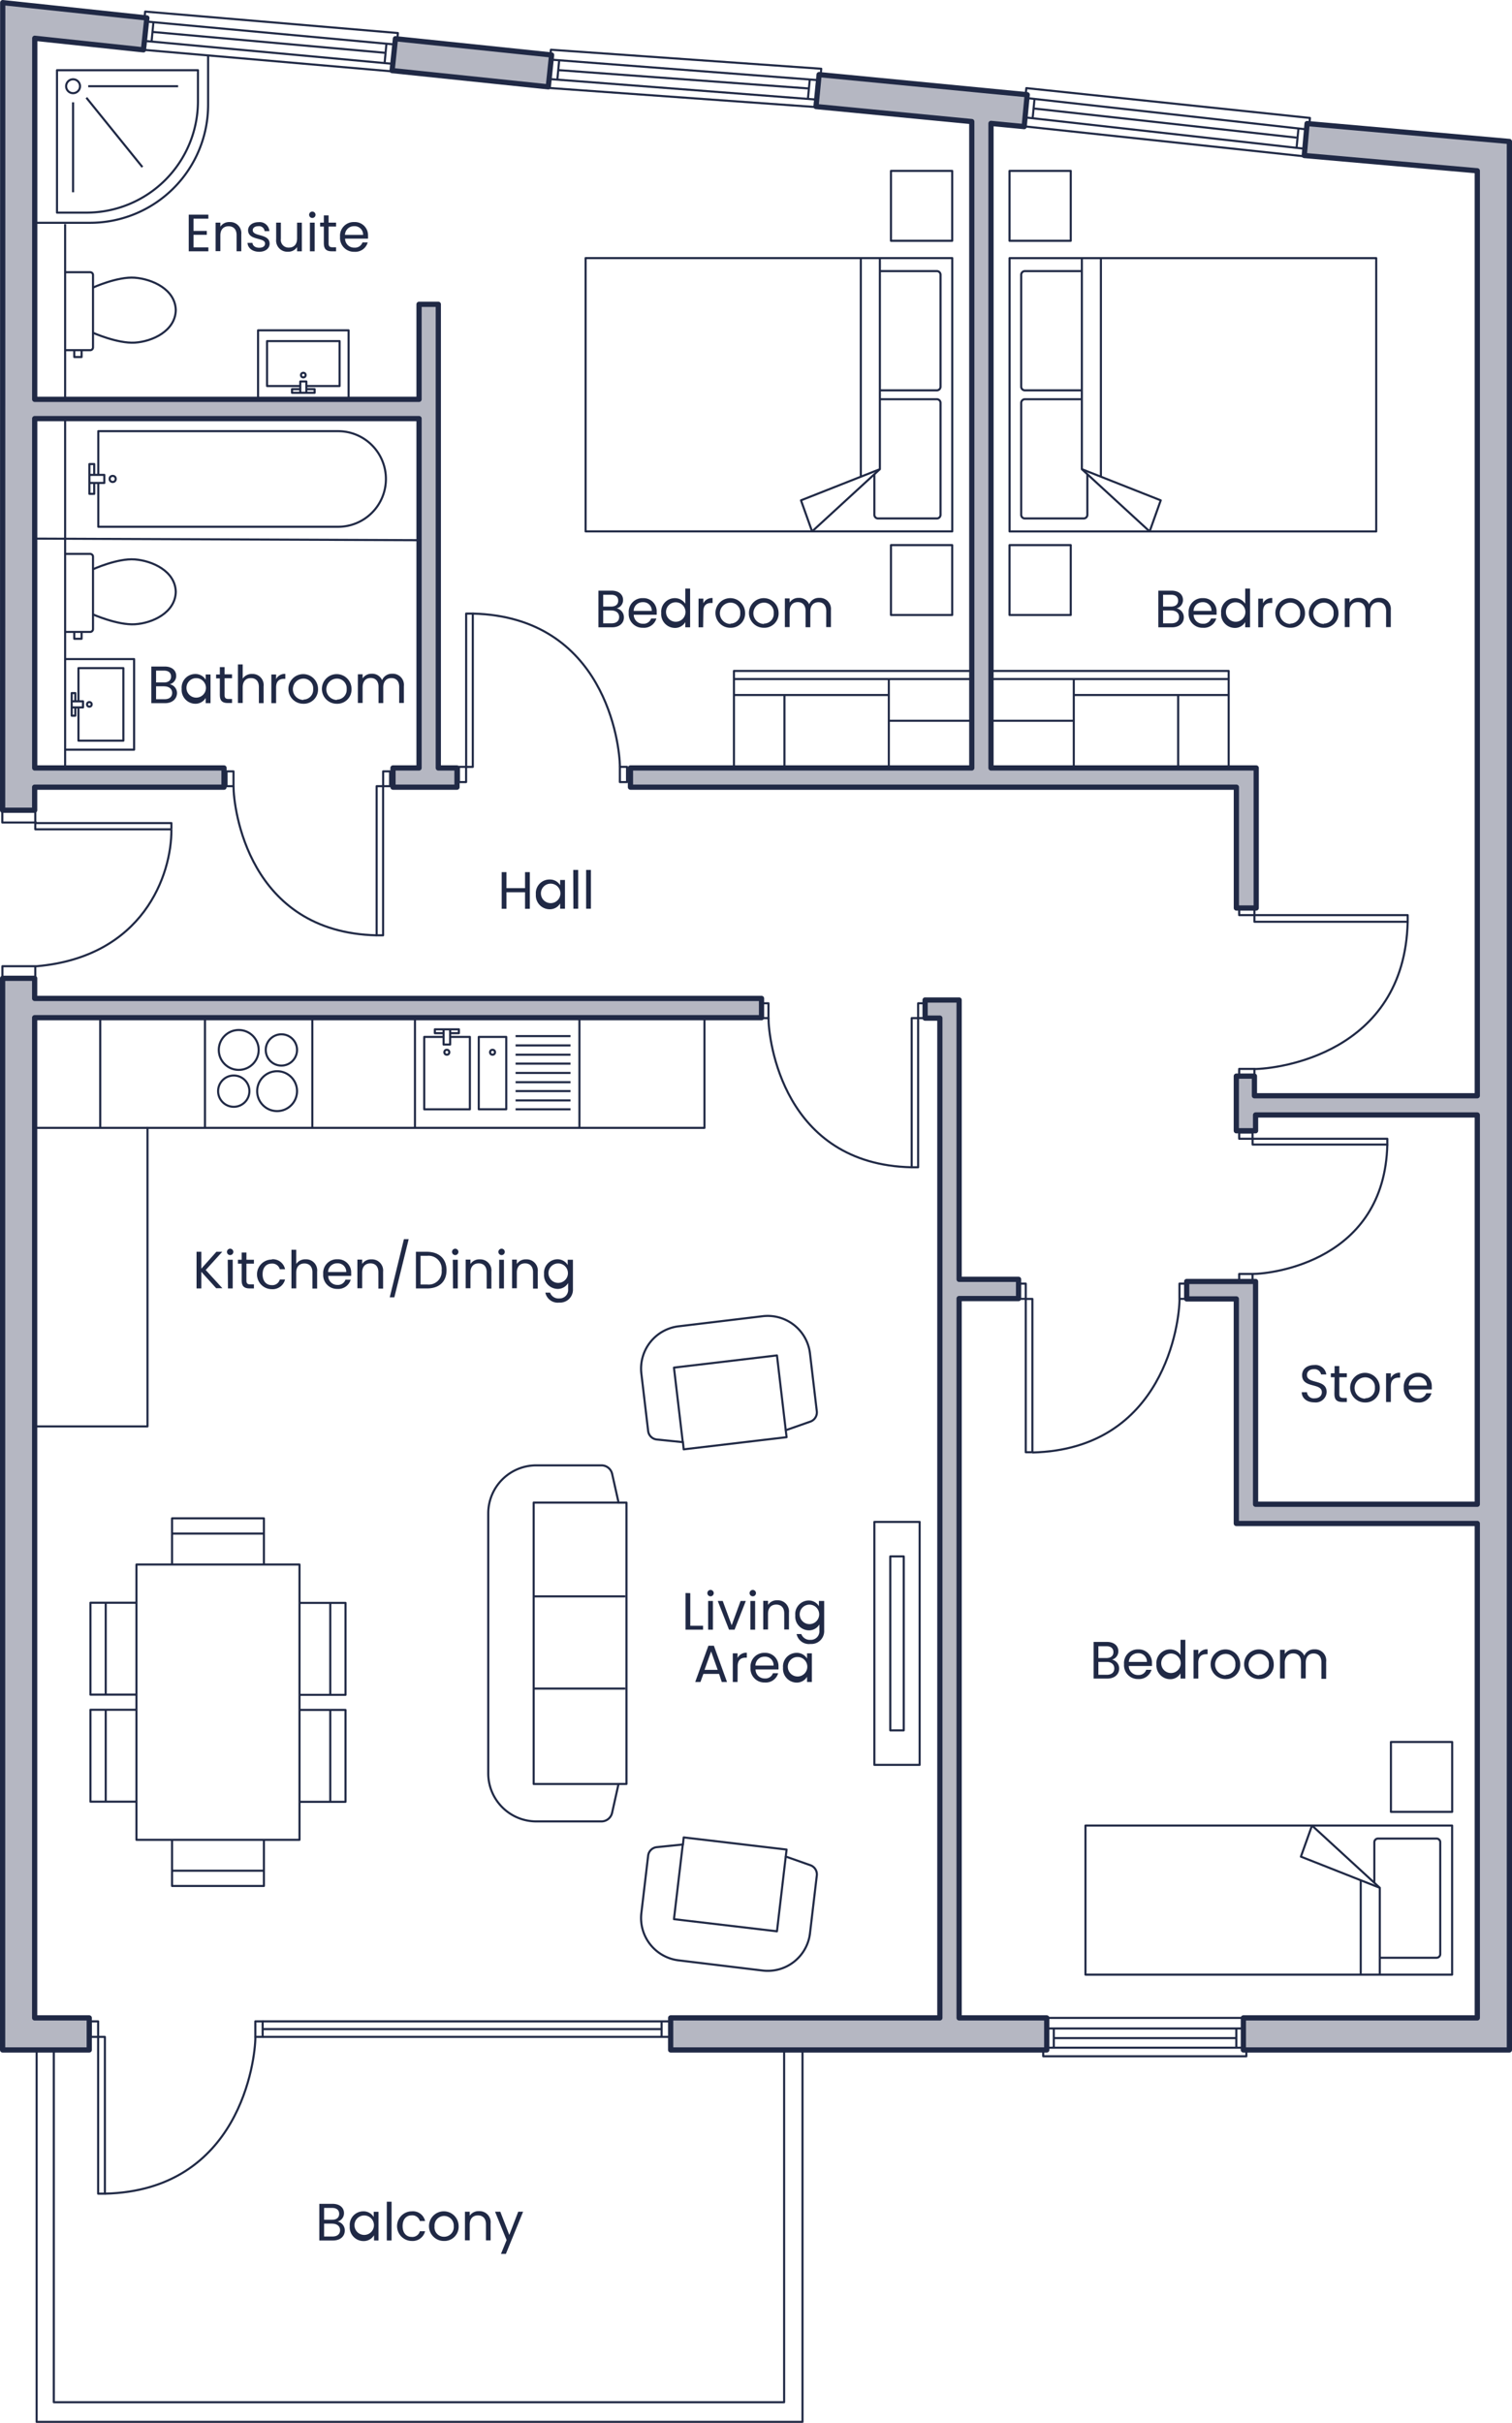 <?xml version="1.0" encoding="UTF-8"?> <svg xmlns="http://www.w3.org/2000/svg" viewBox="0 0 288.87 462.75"><defs><style>.cls-1{fill:none;stroke-width:0.4px;}.cls-1,.cls-2{stroke:#202945;stroke-linejoin:round;}.cls-2{fill:#b5b7c2;stroke-linecap:round;}.cls-3{fill:#202945;}</style></defs><g id="Lines"><line class="cls-1" x1="27.99" y1="4.12" x2="75.46" y2="8.5"></line><line class="cls-1" x1="27.63" y1="7.82" x2="75" y2="12.19"></line><line class="cls-1" x1="27.21" y1="9.5" x2="75" y2="13.64"></line><line class="cls-1" x1="6.63" y1="102.87" x2="80.06" y2="103.17"></line><rect class="cls-1" x="365.59" y="140.78" width="1.27" height="29.28" transform="translate(455.92 287.25) rotate(-180)"></rect><path class="cls-1" d="M366.86,140.78c25.27.61,28.11,25,28.11,29.29" transform="translate(-276.54 -23.59)"></path><rect class="cls-1" x="394.97" y="170.07" width="1.37" height="2.91" transform="translate(514.77 319.44) rotate(-180)"></rect><rect class="cls-1" x="364.23" y="170.07" width="1.37" height="2.91" transform="translate(453.28 319.44) rotate(-180)"></rect><rect class="cls-1" x="71.96" y="150.15" width="1.23" height="28.49"></rect><path class="cls-1" d="M348.5,202.23c-24.58-.58-27.35-24.33-27.35-28.49" transform="translate(-276.54 -23.59)"></path><rect class="cls-1" x="43.28" y="147.32" width="1.33" height="2.83"></rect><rect class="cls-1" x="73.2" y="147.32" width="1.33" height="2.83"></rect><rect class="cls-1" x="174.18" y="194.45" width="1.23" height="28.49"></rect><path class="cls-1" d="M450.72,246.53C426.14,246,423.36,222.2,423.36,218" transform="translate(-276.54 -23.59)"></path><rect class="cls-1" x="145.49" y="191.62" width="1.33" height="2.83"></rect><rect class="cls-1" x="175.41" y="191.62" width="1.33" height="2.83"></rect><rect class="cls-1" x="530.21" y="184.37" width="1.27" height="29.28" transform="translate(55.29 706.26) rotate(-90)"></rect><path class="cls-1" d="M545.48,199.64c-.6,25.27-25,28.12-29.28,28.12" transform="translate(-276.54 -23.59)"></path><rect class="cls-1" x="514.07" y="226.98" width="1.37" height="2.91" transform="translate(9.77 719.59) rotate(-90)"></rect><rect class="cls-1" x="514.07" y="196.24" width="1.37" height="2.91" transform="translate(40.51 688.85) rotate(-90)"></rect><rect class="cls-1" x="472.51" y="271.67" width="1.27" height="29.28" transform="translate(669.75 549.03) rotate(180)"></rect><path class="cls-1" d="M473.78,301c25.26-.6,28.11-25,28.11-29.28" transform="translate(-276.54 -23.59)"></path><rect class="cls-1" x="501.89" y="268.77" width="1.37" height="2.91" transform="translate(728.6 516.84) rotate(-180)"></rect><rect class="cls-1" x="471.14" y="268.77" width="1.37" height="2.91" transform="translate(667.11 516.84) rotate(-180)"></rect><rect class="cls-1" x="528.16" y="228.77" width="1.11" height="25.74" transform="translate(10.54 746.76) rotate(-90)"></rect><path class="cls-1" d="M541.59,242.19c-.53,22.21-22,24.71-25.74,24.71" transform="translate(-276.54 -23.59)"></path><rect class="cls-1" x="513.97" y="266.22" width="1.2" height="2.55" transform="translate(-29.47 758.48) rotate(-90)"></rect><rect class="cls-1" x="513.97" y="239.2" width="1.2" height="2.55" transform="translate(-2.45 731.46) rotate(-90)"></rect><polyline class="cls-1" points="7 391.52 7 462.55 153.32 462.55 153.32 391.52"></polyline><polyline class="cls-1" points="10.28 391.12 10.28 458.8 149.81 458.8 149.81 391.52"></polyline><rect class="cls-1" x="295.29" y="412.62" width="1.29" height="29.94" transform="translate(315.33 831.59) rotate(-180)"></rect><path class="cls-1" d="M296.58,442.56c25.83-.61,28.75-25.57,28.75-29.94" transform="translate(-276.54 -23.59)"></path><rect class="cls-1" x="325.33" y="409.65" width="1.4" height="2.97" transform="translate(375.51 798.68) rotate(-180)"></rect><rect class="cls-1" x="293.89" y="409.65" width="1.4" height="2.97" transform="translate(312.64 798.68) rotate(-180)"></rect><line class="cls-1" x1="50.18" y1="389.03" x2="128.13" y2="389.03"></line><line class="cls-1" x1="50.18" y1="386.06" x2="128.13" y2="386.06"></line><path class="cls-1" d="M407.16,300.4l19.66-2.32-.16-1.33,4.71-1.65a1.87,1.87,0,0,0,1.22-2l-1.3-11a8.13,8.13,0,0,0-9-7.13L406.2,276.9a8.14,8.14,0,0,0-7.13,9l1.3,11a1.85,1.85,0,0,0,1.65,1.62l5,.51Z" transform="translate(-276.54 -23.59)"></path><polyline class="cls-1" points="130.45 275.48 128.76 261.2 148.44 258.87 150.12 273.16"></polyline><path class="cls-1" d="M407.16,374.52l19.66,2.32-.16,1.33,4.71,1.66a1.86,1.86,0,0,1,1.22,2l-1.3,11a8.13,8.13,0,0,1-9,7.12L406.2,398a8.14,8.14,0,0,1-7.13-9l1.3-11a1.85,1.85,0,0,1,1.65-1.62l5-.51Z" transform="translate(-276.54 -23.59)"></path><polyline class="cls-1" points="130.45 352.25 128.76 366.54 148.44 368.86 150.12 354.58"></polyline><polyline class="cls-1" points="6.74 272.43 28.18 272.43 28.18 215.41 134.59 215.41 134.59 194.39"></polyline><circle class="cls-1" cx="53.76" cy="200.53" r="2.99"></circle><circle class="cls-1" cx="45.61" cy="200.53" r="3.81"></circle><circle class="cls-1" cx="44.66" cy="208.4" r="2.99"></circle><circle class="cls-1" cx="52.94" cy="208.4" r="3.81"></circle><line class="cls-1" x1="39.16" y1="215.41" x2="39.16" y2="194.22"></line><line class="cls-1" x1="59.67" y1="215.41" x2="59.67" y2="194.22"></line><line class="cls-1" x1="28.18" y1="215.41" x2="6.74" y2="215.41"></line><line class="cls-1" x1="19.15" y1="215.41" x2="19.15" y2="194.39"></line><line class="cls-1" x1="126.4" y1="386.06" x2="126.4" y2="389.03"></line><line class="cls-1" x1="50.18" y1="387.54" x2="126.4" y2="387.54"></line><rect class="cls-1" x="26.07" y="298.81" width="31.15" height="52.58"></rect><polyline class="cls-1" points="57.19 326.58 66.01 326.58 66.01 344.13 57.19 344.13"></polyline><line class="cls-1" x1="63.1" y1="344.13" x2="63.1" y2="326.58"></line><polyline class="cls-1" points="50.42 351.39 50.42 360.2 32.87 360.2 32.87 351.39"></polyline><line class="cls-1" x1="32.87" y1="357.29" x2="50.42" y2="357.29"></line><polyline class="cls-1" points="32.87 298.81 32.87 289.99 50.42 289.99 50.42 298.81"></polyline><line class="cls-1" x1="50.42" y1="292.9" x2="32.87" y2="292.9"></line><polyline class="cls-1" points="57.19 306.14 66.01 306.14 66.01 323.7 57.19 323.7"></polyline><line class="cls-1" x1="63.1" y1="323.66" x2="63.1" y2="306.11"></line><polyline class="cls-1" points="26.1 323.66 17.28 323.66 17.28 306.11 26.1 306.11"></polyline><line class="cls-1" x1="20.2" y1="306.11" x2="20.2" y2="323.66"></line><polyline class="cls-1" points="26.1 344.1 17.28 344.1 17.28 326.55 26.1 326.55"></polyline><line class="cls-1" x1="20.2" y1="326.58" x2="20.2" y2="344.13"></line><path class="cls-1" d="M396.23,364.31V310.58h-1.51l-1.23-5.49a2.09,2.09,0,0,0-2-1.63H379a9.18,9.18,0,0,0-9.18,9.18v49.64a9.18,9.18,0,0,0,9.18,9.18h12.48a2.09,2.09,0,0,0,2-1.63l1.23-5.52Z" transform="translate(-276.54 -23.59)"></path><polyline class="cls-1" points="118.18 340.73 101.96 340.73 101.96 286.98 118.18 286.98"></polyline><line class="cls-1" x1="101.96" y1="304.89" x2="119.46" y2="304.89"></line><line class="cls-1" x1="101.96" y1="322.5" x2="119.46" y2="322.5"></line><rect class="cls-1" x="167.05" y="290.67" width="8.65" height="46.4"></rect><rect class="cls-1" x="170.09" y="297.26" width="2.57" height="33.22"></rect><rect class="cls-1" x="504.71" y="351.47" width="28.48" height="70.05" transform="translate(-144.09 881.85) rotate(-90)"></rect><polyline class="cls-1" points="250.66 348.66 263.61 360.55 263.61 377.14"></polyline><line class="cls-1" x1="259.97" y1="377.14" x2="259.97" y2="359.11"></line><polyline class="cls-1" points="263.61 360.55 248.54 354.6 250.66 348.66"></polyline><path class="cls-1" d="M540.15,397.5H551a.7.7,0,0,0,.7-.7V375.44a.7.7,0,0,0-.7-.7H539.81a.7.7,0,0,0-.7.7v7.74" transform="translate(-276.54 -23.59)"></path><rect class="cls-1" x="541.45" y="357.12" width="13.35" height="11.7" transform="translate(-91.38 887.5) rotate(-90)"></rect><line class="cls-1" x1="200.16" y1="387.42" x2="237.28" y2="387.42"></line><line class="cls-1" x1="200.16" y1="391.09" x2="237.28" y2="391.09"></line><line class="cls-1" x1="199.93" y1="385.4" x2="237.51" y2="385.4"></line><polyline class="cls-1" points="199.31 391.52 199.31 392.73 238.12 392.73 238.12 391.52"></polyline><line class="cls-1" x1="201.33" y1="387.42" x2="201.33" y2="391.09"></line><line class="cls-1" x1="236.2" y1="387.42" x2="236.2" y2="391.09"></line><path class="cls-1" d="M477.87,412.85" transform="translate(-276.54 -23.59)"></path><line class="cls-1" x1="201.33" y1="389.26" x2="236.2" y2="389.26"></line><line class="cls-1" x1="110.7" y1="194.42" x2="110.7" y2="215.41"></line><line class="cls-1" x1="79.28" y1="194.42" x2="79.28" y2="215.41"></line><line class="cls-1" x1="98.5" y1="204.92" x2="109" y2="204.92"></line><line class="cls-1" x1="98.5" y1="203.14" x2="109" y2="203.14"></line><line class="cls-1" x1="98.5" y1="201.44" x2="109" y2="201.44"></line><line class="cls-1" x1="98.5" y1="199.67" x2="109" y2="199.67"></line><line class="cls-1" x1="98.5" y1="206.69" x2="109" y2="206.69"></line><line class="cls-1" x1="98.5" y1="208.39" x2="109" y2="208.39"></line><line class="cls-1" x1="98.5" y1="210.17" x2="109" y2="210.17"></line><line class="cls-1" x1="98.5" y1="211.87" x2="109" y2="211.87"></line><rect class="cls-1" x="91.47" y="198.04" width="5.25" height="13.82"></rect><polyline class="cls-1" points="86 198.04 89.77 198.04 89.77 211.87 81.05 211.87 81.05 198.04 84.75 198.04"></polyline><line class="cls-1" x1="98.5" y1="197.89" x2="109" y2="197.89"></line><circle class="cls-1" cx="85.37" cy="200.97" r="0.47"></circle><circle class="cls-1" cx="94.1" cy="200.97" r="0.47"></circle><polyline class="cls-1" points="84.75 197.33 83.08 197.33 83.08 196.59 87.67 196.59 87.67 197.33 86 197.33"></polyline><polyline class="cls-1" points="86 196.59 86 199.5 84.75 199.5 84.75 196.59"></polyline><line class="cls-1" x1="0.5" y1="154.75" x2="0.5" y2="152.77"></line><line class="cls-1" x1="3.41" y1="154.75" x2="3.41" y2="152.77"></line><polyline class="cls-1" points="6.74 157.2 32.75 157.2 32.75 158.39"></polyline><polyline class="cls-1" points="32.75 158.39 6.74 158.39 6.74 154.77"></polyline><line class="cls-1" x1="6.74" y1="186.85" x2="6.74" y2="184.53"></line><path class="cls-1" d="M309.29,182c.06,8.66-5.36,24.34-25.73,26.13H277v2.33" transform="translate(-276.54 -23.59)"></path><polyline class="cls-1" points="7.02 157.09 0.44 157.09 0.44 154.77"></polyline><rect class="cls-1" x="478.34" y="63.96" width="52.2" height="70.05" transform="translate(326.89 -429.04) rotate(90)"></rect><polyline class="cls-1" points="219.64 101.5 206.69 89.61 206.69 49.3"></polyline><line class="cls-1" x1="210.33" y1="49.3" x2="210.33" y2="91.05"></line><polyline class="cls-1" points="206.69 89.61 221.76 95.56 219.64 101.5"></polyline><path class="cls-1" d="M483.23,75.37H472.34a.71.71,0,0,0-.7.71V97.44a.7.7,0,0,0,.7.7h10.89" transform="translate(-276.54 -23.59)"></path><path class="cls-1" d="M483.23,99.84H472.34a.71.71,0,0,0-.7.7v21.37a.7.7,0,0,0,.7.7h11.24a.7.7,0,0,0,.7-.7v-7.74" transform="translate(-276.54 -23.59)"></path><rect class="cls-1" x="468.58" y="57.06" width="13.35" height="11.7" transform="translate(261.63 -435.94) rotate(90)"></rect><rect class="cls-1" x="468.58" y="128.53" width="13.35" height="11.7" transform="translate(333.1 -364.47) rotate(90)"></rect><rect class="cls-1" x="397.33" y="63.96" width="52.2" height="70.05" transform="translate(245.89 -348.04) rotate(90)"></rect><polyline class="cls-1" points="155.15 101.5 168.1 89.61 168.1 49.3"></polyline><line class="cls-1" x1="164.46" y1="49.3" x2="164.46" y2="91.05"></line><polyline class="cls-1" points="168.1 89.61 153.03 95.56 155.15 101.5"></polyline><path class="cls-1" d="M444.64,75.37h10.89a.7.7,0,0,1,.7.71V97.44a.7.7,0,0,1-.7.7H444.64" transform="translate(-276.54 -23.59)"></path><path class="cls-1" d="M444.64,99.84h10.89a.7.7,0,0,1,.7.7v21.37a.7.7,0,0,1-.7.7H444.3a.7.7,0,0,1-.71-.7v-7.74" transform="translate(-276.54 -23.59)"></path><rect class="cls-1" x="445.94" y="57.06" width="13.35" height="11.7" transform="translate(238.98 -413.3) rotate(90)"></rect><rect class="cls-1" x="445.94" y="128.53" width="13.35" height="11.7" transform="translate(310.45 -341.83) rotate(90)"></rect><polyline class="cls-1" points="187.11 128.14 140.22 128.14 140.22 146.47"></polyline><line class="cls-1" x1="149.87" y1="132.74" x2="149.87" y2="146.35"></line><line class="cls-1" x1="169.81" y1="132.74" x2="140.22" y2="132.74"></line><line class="cls-1" x1="169.81" y1="129.69" x2="169.81" y2="146.35"></line><line class="cls-1" x1="187.11" y1="137.66" x2="169.81" y2="137.66"></line><line class="cls-1" x1="187.11" y1="129.69" x2="140.22" y2="129.69"></line><polyline class="cls-1" points="187.85 128.14 234.74 128.14 234.74 146.47"></polyline><line class="cls-1" x1="225.09" y1="132.74" x2="225.09" y2="146.35"></line><line class="cls-1" x1="205.15" y1="132.74" x2="234.74" y2="132.74"></line><line class="cls-1" x1="205.15" y1="129.69" x2="205.15" y2="146.35"></line><line class="cls-1" x1="187.85" y1="137.66" x2="205.15" y2="137.66"></line><line class="cls-1" x1="187.85" y1="129.69" x2="234.74" y2="129.69"></line><line class="cls-1" x1="12.44" y1="79.92" x2="12.44" y2="146.67"></line><circle class="cls-1" cx="17.07" cy="134.53" r="0.44"></circle><polyline class="cls-1" points="12.44 125.88 25.62 125.88 25.62 143.18 12.44 143.18"></polyline><polyline class="cls-1" points="14.99 135.11 14.99 141.46 23.57 141.46 23.57 127.6 14.99 127.6 14.99 133.94"></polyline><polyline class="cls-1" points="14.39 135.11 14.39 136.69 13.7 136.69 13.7 132.37 14.39 132.37 14.39 133.94"></polyline><polyline class="cls-1" points="13.7 133.94 15.86 133.94 15.86 135.11 13.7 135.11"></polyline><circle class="cls-1" cx="57.95" cy="71.64" r="0.44"></circle><polyline class="cls-1" points="49.3 76.27 49.3 63.09 66.6 63.09 66.6 76.27"></polyline><polyline class="cls-1" points="58.53 73.73 64.88 73.73 64.88 65.15 51.02 65.15 51.02 73.73 57.37 73.73"></polyline><polyline class="cls-1" points="58.53 74.32 60.11 74.32 60.11 75.02 55.79 75.02 55.79 74.32 57.37 74.32"></polyline><polyline class="cls-1" points="57.37 75.02 57.37 72.86 58.53 72.86 58.53 75.02"></polyline><path class="cls-1" d="M289,144.28h4.77a.55.55,0,0,0,.54-.55v-13.8a.55.55,0,0,0-.54-.55H289" transform="translate(-276.54 -23.59)"></path><path class="cls-1" d="M294.29,132.32s4.69-2.14,8-1.89,7.74,2.21,7.83,6.2v0c-.09,4-4.52,6-7.83,6.19s-8-1.89-8-1.89" transform="translate(-276.54 -23.59)"></path><polyline class="cls-1" points="14.19 120.68 14.19 122 15.59 122 15.59 120.68"></polyline><line class="cls-1" x1="12.44" y1="42.81" x2="12.44" y2="76.27"></line><path class="cls-1" d="M289,90.47h4.77a.54.54,0,0,0,.54-.54V76.12a.54.54,0,0,0-.54-.54H289" transform="translate(-276.54 -23.59)"></path><path class="cls-1" d="M294.29,78.52s4.69-2.14,8-1.89,7.74,2.2,7.83,6.2v0c-.09,4-4.52,6-7.83,6.2s-8-1.89-8-1.89" transform="translate(-276.54 -23.59)"></path><polyline class="cls-1" points="14.19 66.88 14.19 68.19 15.59 68.19 15.59 66.88"></polyline><circle class="cls-1" cx="21.53" cy="91.47" r="0.58"></circle><path class="cls-1" d="M295.32,115.84v8.36h45.82a9.13,9.13,0,0,0,9.13-9.13h0a9.13,9.13,0,0,0-9.13-9.13H295.32v8.36" transform="translate(-276.54 -23.59)"></path><polyline class="cls-1" points="18 92.24 18 94.32 17.08 94.32 17.08 88.63 18 88.63 18 90.7"></polyline><polyline class="cls-1" points="17.08 90.7 19.93 90.7 19.93 92.24 17.08 92.24"></polyline><path class="cls-1" d="M287.43,37h26.93v5.9a21.3,21.3,0,0,1-21.3,21.3h-5.63Z" transform="translate(-276.54 -23.59)"></path><path class="cls-1" d="M283.18,66.14h10.59A22.54,22.54,0,0,0,316.3,43.6V34.18" transform="translate(-276.54 -23.59)"></path><circle class="cls-1" cx="13.96" cy="16.47" r="1.33"></circle><line class="cls-1" x1="13.96" y1="19.54" x2="13.96" y2="36.72"></line><line class="cls-1" x1="16.85" y1="16.47" x2="34.03" y2="16.47"></line><line class="cls-1" x1="16.5" y1="18.66" x2="27.21" y2="31.91"></line><polyline class="cls-1" points="27.63 3.3 27.73 2.21 76.02 6.31 75.92 7.4"></polyline><line class="cls-1" x1="29.31" y1="4.25" x2="28.96" y2="7.94"></line><line class="cls-1" x1="73.84" y1="8.23" x2="73.49" y2="11.93"></line><line class="cls-1" x1="29.13" y1="6.1" x2="73.49" y2="10.08"></line><line class="cls-1" x1="105.51" y1="11.41" x2="156.35" y2="15.31"></line><line class="cls-1" x1="105.15" y1="15.11" x2="155.88" y2="19.01"></line><line class="cls-1" x1="104.73" y1="16.79" x2="155.88" y2="20.45"></line><polyline class="cls-1" points="105.15 10.59 105.25 9.5 156.9 13.13 156.8 14.22"></polyline><line class="cls-1" x1="106.83" y1="11.54" x2="106.48" y2="15.24"></line><line class="cls-1" x1="154.72" y1="15.04" x2="154.37" y2="18.74"></line><line class="cls-1" x1="106.66" y1="13.39" x2="154.37" y2="16.89"></line><line class="cls-1" x1="196.33" y1="18.75" x2="249.7" y2="24.72"></line><line class="cls-1" x1="195.96" y1="22.44" x2="249.23" y2="28.41"></line><line class="cls-1" x1="195.54" y1="24.12" x2="249.22" y2="29.86"></line><polyline class="cls-1" points="195.97 17.92 196.08 16.83 250.27 22.53 250.16 23.63"></polyline><line class="cls-1" x1="197.65" y1="18.87" x2="197.29" y2="22.57"></line><line class="cls-1" x1="248.08" y1="24.44" x2="247.72" y2="28.14"></line><line class="cls-1" x1="197.47" y1="20.72" x2="247.72" y2="26.29"></line></g><g id="Blocks"><polygon class="cls-2" points="6.62 150.34 42.8 150.34 42.8 146.67 6.63 146.67 6.63 79.95 80.06 79.95 80.06 146.67 75.08 146.67 75.08 150.34 87.31 150.34 87.31 146.67 83.74 146.67 83.74 58.12 80.06 58.12 80.06 76.27 6.63 76.27 6.64 7.31 27.41 9.52 28.06 3.43 0.52 0.5 0.5 154.75 6.62 154.75 6.62 150.34"></polygon><rect class="cls-2" x="363.66" y="20.58" width="6.12" height="30" transform="translate(16.81 373.06) rotate(-84.06)"></rect><polygon class="cls-2" points="236.21 173.42 240 173.42 240 146.67 189.33 146.67 189.33 23.57 195.67 24.18 196.25 18.09 156.49 14.25 155.9 20.35 185.66 23.22 185.66 146.67 120.45 146.67 120.45 150.34 236.21 150.34 236.21 173.42"></polygon><polygon class="cls-2" points="199.98 385.4 199.98 391.52 128.13 391.52 128.13 385.4 179.56 385.4 179.56 194.45 176.74 194.45 176.74 190.99 183.24 190.99 183.24 244.34 194.6 244.34 194.6 248.01 183.24 248.01 183.24 385.4 199.98 385.4"></polygon><polygon class="cls-2" points="288.37 27.02 288.37 391.52 237.55 391.52 237.55 385.4 282.24 385.4 282.24 290.97 236.2 290.97 236.2 248.08 226.72 248.08 226.72 244.75 239.88 244.75 239.88 287.3 282.24 287.3 282.24 212.95 239.88 212.95 239.88 215.96 236.2 215.96 236.2 205.53 239.66 205.53 239.66 209.28 282.24 209.28 282.24 32.62 249.18 29.7 249.72 23.6 288.37 27.02"></polygon><polygon class="cls-2" points="6.62 194.37 6.62 385.4 17.05 385.4 17.05 391.52 0.5 391.52 0.5 186.85 6.62 186.85 6.62 190.69 145.49 190.69 145.49 194.37 6.62 194.37"></polygon></g><g id="Text"><path class="cls-3" d="M393.47,143.4h-2.6v-7h2.5c1.47,0,2.21.8,2.21,1.77a1.63,1.63,0,0,1-1.22,1.61,1.74,1.74,0,0,1,1.38,1.72C395.74,142.58,394.91,143.4,393.47,143.4Zm-.18-6.22h-1.51v2.26h1.53c.85,0,1.34-.42,1.34-1.13S394.18,137.18,393.29,137.18Zm.07,3h-1.58v2.46h1.61c.9,0,1.44-.45,1.44-1.21S394.25,140.19,393.36,140.19Z" transform="translate(-276.54 -23.59)"></path><path class="cls-3" d="M399.37,143.49a2.64,2.64,0,0,1-2.71-2.84,2.61,2.61,0,0,1,2.71-2.82,2.51,2.51,0,0,1,2.63,2.62,4.93,4.93,0,0,1,0,.55h-4.38a1.72,1.72,0,0,0,1.78,1.72,1.51,1.51,0,0,0,1.54-1h1A2.46,2.46,0,0,1,399.37,143.49Zm-1.77-3.23h3.46a1.61,1.61,0,0,0-1.73-1.66A1.7,1.7,0,0,0,397.6,140.26Z" transform="translate(-276.54 -23.59)"></path><path class="cls-3" d="M405.47,137.83a2.39,2.39,0,0,1,2,1.07V136h.92v7.4h-.92v-1a2.25,2.25,0,0,1-2,1.12,2.64,2.64,0,0,1-2.6-2.85A2.6,2.6,0,0,1,405.47,137.83Zm.17.79a1.85,1.85,0,0,0-1.85,2,1.86,1.86,0,1,0,1.85-2Z" transform="translate(-276.54 -23.59)"></path><path class="cls-3" d="M410.87,143.4H410v-5.48h.91v.89a1.85,1.85,0,0,1,1.77-1v.94h-.24c-.87,0-1.53.39-1.53,1.66Z" transform="translate(-276.54 -23.59)"></path><path class="cls-3" d="M416.08,143.49a2.83,2.83,0,1,1,2.81-2.84A2.72,2.72,0,0,1,416.08,143.49Zm0-.8a1.86,1.86,0,0,0,1.88-2,1.84,1.84,0,0,0-1.85-2,2,2,0,0,0,0,4.07Z" transform="translate(-276.54 -23.59)"></path><path class="cls-3" d="M422.48,143.49a2.83,2.83,0,1,1,2.81-2.84A2.72,2.72,0,0,1,422.48,143.49Zm0-.8a1.86,1.86,0,0,0,1.88-2,1.84,1.84,0,0,0-1.85-2,2,2,0,0,0,0,4.07Z" transform="translate(-276.54 -23.59)"></path><path class="cls-3" d="M434.4,140.3c0-1.12-.6-1.69-1.5-1.69s-1.55.59-1.55,1.77v3h-.9v-3.1c0-1.12-.6-1.69-1.5-1.69s-1.55.59-1.55,1.77v3h-.91v-5.48h.91v.79a2,2,0,0,1,1.73-.89,2.06,2.06,0,0,1,2,1.22,2,2,0,0,1,1.94-1.22,2.12,2.12,0,0,1,2.22,2.35v3.23h-.9Z" transform="translate(-276.54 -23.59)"></path><path class="cls-3" d="M316.35,65.36h-2.84v2.33h2.54v.75h-2.54v2.4h2.84v.75H312.6v-7h3.75Z" transform="translate(-276.54 -23.59)"></path><path class="cls-3" d="M321.74,68.49c0-1.12-.61-1.69-1.53-1.69s-1.57.58-1.57,1.76v3h-.91V66.11h.91v.78A2,2,0,0,1,320.4,66a2.13,2.13,0,0,1,2.24,2.35v3.23h-.9Z" transform="translate(-276.54 -23.59)"></path><path class="cls-3" d="M326.07,71.68c-1.28,0-2.18-.7-2.24-1.7h.94c.05.53.52.93,1.29.93s1.12-.36,1.12-.81c0-1.22-3.24-.51-3.24-2.55,0-.84.79-1.53,2-1.53A1.84,1.84,0,0,1,328,67.74h-.91a1.05,1.05,0,0,0-1.19-.95c-.67,0-1.07.32-1.07.76,0,1.3,3.18.59,3.22,2.55C328.07,71,327.28,71.68,326.07,71.68Z" transform="translate(-276.54 -23.59)"></path><path class="cls-3" d="M334.21,71.59h-.91v-.81a2,2,0,0,1-1.75.89,2.14,2.14,0,0,1-2.25-2.35V66.11h.9V69.2a1.47,1.47,0,0,0,1.53,1.68c.94,0,1.57-.58,1.57-1.76v-3h.91Z" transform="translate(-276.54 -23.59)"></path><path class="cls-3" d="M335.6,64.6a.61.61,0,1,1,.62.62A.61.61,0,0,1,335.6,64.6Zm.15,1.51h.91v5.48h-.91Z" transform="translate(-276.54 -23.59)"></path><path class="cls-3" d="M338.41,66.86h-.71v-.75h.71V64.73h.91v1.38h1.43v.75h-1.43v3.23c0,.54.2.73.76.73h.67v.77h-.82c-1,0-1.52-.4-1.52-1.5Z" transform="translate(-276.54 -23.59)"></path><path class="cls-3" d="M344.22,71.68a2.64,2.64,0,0,1-2.71-2.84A2.61,2.61,0,0,1,344.22,66a2.51,2.51,0,0,1,2.63,2.62,4.93,4.93,0,0,1,0,.55h-4.38a1.72,1.72,0,0,0,1.78,1.72,1.51,1.51,0,0,0,1.54-1h1A2.46,2.46,0,0,1,344.22,71.68Zm-1.77-3.23h3.46a1.61,1.61,0,0,0-1.73-1.66A1.7,1.7,0,0,0,342.45,68.45Z" transform="translate(-276.54 -23.59)"></path><path class="cls-3" d="M500.44,143.4h-2.6v-7h2.5c1.47,0,2.21.8,2.21,1.77a1.63,1.63,0,0,1-1.22,1.61,1.74,1.74,0,0,1,1.38,1.72C502.71,142.58,501.88,143.4,500.44,143.4Zm-.18-6.22h-1.51v2.26h1.53c.85,0,1.34-.42,1.34-1.13S501.15,137.18,500.26,137.18Zm.07,3h-1.58v2.46h1.61c.9,0,1.44-.45,1.44-1.21S501.22,140.19,500.33,140.19Z" transform="translate(-276.54 -23.59)"></path><path class="cls-3" d="M506.34,143.49a2.64,2.64,0,0,1-2.71-2.84,2.61,2.61,0,0,1,2.71-2.82,2.51,2.51,0,0,1,2.63,2.62,4.93,4.93,0,0,1,0,.55h-4.38a1.72,1.72,0,0,0,1.78,1.72,1.51,1.51,0,0,0,1.54-1h1A2.46,2.46,0,0,1,506.34,143.49Zm-1.77-3.23H508a1.61,1.61,0,0,0-1.73-1.66A1.7,1.7,0,0,0,504.57,140.26Z" transform="translate(-276.54 -23.59)"></path><path class="cls-3" d="M512.44,137.83a2.39,2.39,0,0,1,2,1.07V136h.92v7.4h-.92v-1a2.25,2.25,0,0,1-2,1.12,2.64,2.64,0,0,1-2.6-2.85A2.6,2.6,0,0,1,512.44,137.83Zm.17.79a1.85,1.85,0,0,0-1.85,2,1.86,1.86,0,1,0,1.85-2Z" transform="translate(-276.54 -23.59)"></path><path class="cls-3" d="M517.84,143.4h-.91v-5.48h.91v.89a1.85,1.85,0,0,1,1.77-1v.94h-.24c-.87,0-1.53.39-1.53,1.66Z" transform="translate(-276.54 -23.59)"></path><path class="cls-3" d="M523.05,143.49a2.83,2.83,0,1,1,2.81-2.84A2.72,2.72,0,0,1,523.05,143.49Zm0-.8a1.86,1.86,0,0,0,1.88-2,1.84,1.84,0,0,0-1.85-2,2,2,0,0,0,0,4.07Z" transform="translate(-276.54 -23.59)"></path><path class="cls-3" d="M529.45,143.49a2.83,2.83,0,1,1,2.81-2.84A2.72,2.72,0,0,1,529.45,143.49Zm0-.8a1.86,1.86,0,0,0,1.88-2,1.84,1.84,0,0,0-1.85-2,2,2,0,0,0,0,4.07Z" transform="translate(-276.54 -23.59)"></path><path class="cls-3" d="M541.36,140.3c0-1.12-.6-1.69-1.49-1.69s-1.55.59-1.55,1.77v3h-.9v-3.1c0-1.12-.6-1.69-1.5-1.69s-1.55.59-1.55,1.77v3h-.91v-5.48h.91v.79a2,2,0,0,1,1.73-.89,2.06,2.06,0,0,1,2,1.22,2,2,0,0,1,1.94-1.22,2.11,2.11,0,0,1,2.21,2.35v3.23h-.9Z" transform="translate(-276.54 -23.59)"></path><path class="cls-3" d="M488.08,344.18h-2.6v-7H488c1.46,0,2.2.8,2.2,1.77a1.63,1.63,0,0,1-1.21,1.61,1.74,1.74,0,0,1,1.37,1.72C490.34,343.36,489.51,344.18,488.08,344.18ZM487.9,338h-1.51v2.26h1.53c.84,0,1.34-.42,1.34-1.13S488.79,338,487.9,338Zm.07,3h-1.58v2.46H488c.89,0,1.43-.45,1.43-1.21S488.85,341,488,341Z" transform="translate(-276.54 -23.59)"></path><path class="cls-3" d="M494,344.27a2.64,2.64,0,0,1-2.71-2.84,2.61,2.61,0,0,1,2.71-2.82,2.51,2.51,0,0,1,2.62,2.62,4.93,4.93,0,0,1,0,.55H492.2A1.72,1.72,0,0,0,494,343.5a1.49,1.49,0,0,0,1.53-1h1A2.46,2.46,0,0,1,494,344.27ZM492.21,341h3.45a1.6,1.6,0,0,0-1.72-1.66A1.7,1.7,0,0,0,492.21,341Z" transform="translate(-276.54 -23.59)"></path><path class="cls-3" d="M500.08,338.61a2.39,2.39,0,0,1,2,1.07v-2.9H503v7.4h-.92v-1a2.25,2.25,0,0,1-2,1.12,2.64,2.64,0,0,1-2.6-2.85A2.6,2.6,0,0,1,500.08,338.61Zm.17.79a1.85,1.85,0,0,0-1.85,2,1.86,1.86,0,1,0,1.85-2Z" transform="translate(-276.54 -23.59)"></path><path class="cls-3" d="M505.48,344.18h-.91V338.7h.91v.89a1.85,1.85,0,0,1,1.77-1v.94H507c-.87,0-1.53.39-1.53,1.66Z" transform="translate(-276.54 -23.59)"></path><path class="cls-3" d="M510.68,344.27a2.83,2.83,0,1,1,2.81-2.84A2.72,2.72,0,0,1,510.68,344.27Zm0-.8a1.86,1.86,0,0,0,1.88-2,1.84,1.84,0,0,0-1.84-2,2,2,0,0,0,0,4.07Z" transform="translate(-276.54 -23.59)"></path><path class="cls-3" d="M517.09,344.27a2.83,2.83,0,1,1,2.8-2.84A2.71,2.71,0,0,1,517.09,344.27Zm0-.8a1.86,1.86,0,0,0,1.87-2,1.84,1.84,0,0,0-1.84-2,2,2,0,0,0,0,4.07Z" transform="translate(-276.54 -23.59)"></path><path class="cls-3" d="M529,341.08c0-1.12-.6-1.69-1.5-1.69S526,340,526,341.16v3h-.9v-3.1c0-1.12-.59-1.69-1.49-1.69S522,340,522,341.16v3h-.91V338.7H522v.79a2,2,0,0,1,1.73-.89,2.06,2.06,0,0,1,2,1.22,2,2,0,0,1,1.94-1.22A2.12,2.12,0,0,1,529.9,341v3.23H529Z" transform="translate(-276.54 -23.59)"></path><path class="cls-3" d="M308.05,157.89h-2.6v-7H308c1.46,0,2.2.8,2.2,1.77a1.63,1.63,0,0,1-1.22,1.61,1.74,1.74,0,0,1,1.38,1.72C310.31,157.07,309.48,157.89,308.05,157.89Zm-.18-6.22h-1.51v2.26h1.52c.85,0,1.34-.42,1.34-1.13S308.75,151.67,307.87,151.67Zm.07,3h-1.58v2.46H308c.89,0,1.43-.45,1.43-1.21S308.82,154.68,307.94,154.68Z" transform="translate(-276.54 -23.59)"></path><path class="cls-3" d="M313.84,152.32a2.27,2.27,0,0,1,2,1.09v-1h.92v5.48h-.92v-1a2.28,2.28,0,0,1-2,1.11,2.64,2.64,0,0,1-2.59-2.85A2.6,2.6,0,0,1,313.84,152.32Zm.17.79a1.85,1.85,0,0,0-1.84,2,1.86,1.86,0,1,0,1.84-2Z" transform="translate(-276.54 -23.59)"></path><path class="cls-3" d="M318.54,153.16h-.71v-.75h.71V151h.91v1.38h1.42v.75h-1.42v3.23c0,.54.2.73.76.73h.66v.77h-.81c-1,0-1.52-.4-1.52-1.5Z" transform="translate(-276.54 -23.59)"></path><path class="cls-3" d="M322,150.49h.91v2.71a2.05,2.05,0,0,1,1.81-.89,2.11,2.11,0,0,1,2.18,2.35v3.23H326v-3.1c0-1.12-.61-1.69-1.53-1.69s-1.56.58-1.56,1.76v3H322Z" transform="translate(-276.54 -23.59)"></path><path class="cls-3" d="M329.29,157.89h-.91v-5.48h.91v.89a1.84,1.84,0,0,1,1.76-1v.94h-.24c-.86,0-1.52.39-1.52,1.66Z" transform="translate(-276.54 -23.59)"></path><path class="cls-3" d="M334.49,158a2.83,2.83,0,1,1,2.81-2.84A2.72,2.72,0,0,1,334.49,158Zm0-.8a1.86,1.86,0,0,0,1.88-2,1.84,1.84,0,0,0-1.84-2,2,2,0,0,0,0,4.07Z" transform="translate(-276.54 -23.59)"></path><path class="cls-3" d="M340.89,158a2.83,2.83,0,1,1,2.81-2.84A2.72,2.72,0,0,1,340.89,158Zm0-.8a1.86,1.86,0,0,0,1.88-2,1.84,1.84,0,0,0-1.85-2,2,2,0,0,0,0,4.07Z" transform="translate(-276.54 -23.59)"></path><path class="cls-3" d="M352.81,154.79c0-1.12-.6-1.69-1.5-1.69s-1.55.59-1.55,1.77v3h-.9v-3.1c0-1.12-.6-1.69-1.5-1.69s-1.54.59-1.54,1.77v3h-.91v-5.48h.91v.79a2,2,0,0,1,1.72-.89,2.06,2.06,0,0,1,2,1.22,2,2,0,0,1,1.94-1.22,2.12,2.12,0,0,1,2.22,2.35v3.23h-.9Z" transform="translate(-276.54 -23.59)"></path><path class="cls-3" d="M315,266.49v3.18h-.91v-7H315v3.22l2.88-3.22H319l-3.16,3.48,3.19,3.48h-1.19Z" transform="translate(-276.54 -23.59)"></path><path class="cls-3" d="M319.9,262.68a.61.61,0,1,1,.62.62A.61.61,0,0,1,319.9,262.68Zm.15,1.51H321v5.48h-.91Z" transform="translate(-276.54 -23.59)"></path><path class="cls-3" d="M322.71,264.94H322v-.75h.71v-1.38h.91v1.38h1.43v.75h-1.43v3.23c0,.54.2.73.76.73h.67v.77h-.82c-1,0-1.52-.4-1.52-1.5Z" transform="translate(-276.54 -23.59)"></path><path class="cls-3" d="M328.48,264.1A2.38,2.38,0,0,1,331,266h-1a1.49,1.49,0,0,0-1.55-1.08c-1,0-1.74.71-1.74,2.05s.74,2.07,1.74,2.07a1.47,1.47,0,0,0,1.55-1.08h1a2.44,2.44,0,0,1-2.53,1.85,2.83,2.83,0,0,1,0-5.66Z" transform="translate(-276.54 -23.59)"></path><path class="cls-3" d="M332.22,262.28h.91V265a2.06,2.06,0,0,1,1.81-.89,2.11,2.11,0,0,1,2.19,2.35v3.23h-.9v-3.1c0-1.12-.61-1.69-1.53-1.69s-1.57.58-1.57,1.76v3h-.91Z" transform="translate(-276.54 -23.59)"></path><path class="cls-3" d="M341,269.76a2.64,2.64,0,0,1-2.71-2.84A2.61,2.61,0,0,1,341,264.1a2.51,2.51,0,0,1,2.63,2.62,4.93,4.93,0,0,1,0,.55h-4.38A1.72,1.72,0,0,0,341,269a1.51,1.51,0,0,0,1.54-1h1A2.46,2.46,0,0,1,341,269.76Zm-1.77-3.23h3.46a1.61,1.61,0,0,0-1.73-1.66A1.7,1.7,0,0,0,339.22,266.53Z" transform="translate(-276.54 -23.59)"></path><path class="cls-3" d="M348.83,266.57c0-1.12-.61-1.69-1.53-1.69s-1.57.58-1.57,1.76v3h-.91v-5.48h.91V265a2,2,0,0,1,1.76-.88,2.13,2.13,0,0,1,2.24,2.35v3.23h-.9Z" transform="translate(-276.54 -23.59)"></path><path class="cls-3" d="M353.71,260.26h.91l-2.74,11.11H351Z" transform="translate(-276.54 -23.59)"></path><path class="cls-3" d="M361.85,266.2c0,2.16-1.41,3.47-3.7,3.47H356v-7h2.17C360.44,262.71,361.85,264,361.85,266.2Zm-3.7,2.72a2.49,2.49,0,0,0,2.77-2.72,2.51,2.51,0,0,0-2.77-2.76h-1.26v5.48Z" transform="translate(-276.54 -23.59)"></path><path class="cls-3" d="M362.9,262.68a.61.61,0,1,1,.62.62A.61.61,0,0,1,362.9,262.68Zm.15,1.51H364v5.48h-.91Z" transform="translate(-276.54 -23.59)"></path><path class="cls-3" d="M369.52,266.57c0-1.12-.61-1.69-1.53-1.69s-1.57.58-1.57,1.76v3h-.91v-5.48h.91V265a2,2,0,0,1,1.76-.88,2.13,2.13,0,0,1,2.24,2.35v3.23h-.9Z" transform="translate(-276.54 -23.59)"></path><path class="cls-3" d="M371.76,262.68a.61.61,0,1,1,.62.62A.61.61,0,0,1,371.76,262.68Zm.15,1.51h.91v5.48h-.91Z" transform="translate(-276.54 -23.59)"></path><path class="cls-3" d="M378.38,266.57c0-1.12-.61-1.69-1.53-1.69s-1.57.58-1.57,1.76v3h-.91v-5.48h.91V265a2,2,0,0,1,1.76-.88,2.13,2.13,0,0,1,2.24,2.35v3.23h-.9Z" transform="translate(-276.54 -23.59)"></path><path class="cls-3" d="M383,264.1a2.26,2.26,0,0,1,2,1.09v-1H386v5.6a2.46,2.46,0,0,1-2.62,2.58,2.41,2.41,0,0,1-2.65-1.9h.9a1.7,1.7,0,0,0,1.75,1.11,1.63,1.63,0,0,0,1.7-1.79v-1.15a2.29,2.29,0,0,1-2,1.12,2.64,2.64,0,0,1-2.6-2.85A2.6,2.6,0,0,1,383,264.1Zm.18.79a1.85,1.85,0,0,0-1.85,2,1.86,1.86,0,1,0,1.85-2Z" transform="translate(-276.54 -23.59)"></path><path class="cls-3" d="M408.42,327.87v6.23h2.44v.74h-3.35v-7Z" transform="translate(-276.54 -23.59)"></path><path class="cls-3" d="M411.68,327.85a.61.61,0,1,1,.62.62A.61.61,0,0,1,411.68,327.85Zm.15,1.51h.91v5.48h-.91Z" transform="translate(-276.54 -23.59)"></path><path class="cls-3" d="M414.62,329.36l1.71,4.64,1.7-4.64h1l-2.15,5.48h-1.06l-2.15-5.48Z" transform="translate(-276.54 -23.59)"></path><path class="cls-3" d="M419.75,327.85a.61.61,0,1,1,.62.62A.61.61,0,0,1,419.75,327.85Zm.15,1.51h.91v5.48h-.91Z" transform="translate(-276.54 -23.59)"></path><path class="cls-3" d="M426.37,331.74c0-1.12-.61-1.69-1.53-1.69s-1.57.58-1.57,1.76v3h-.91v-5.48h.91v.78a2,2,0,0,1,1.76-.88,2.13,2.13,0,0,1,2.24,2.35v3.23h-.9Z" transform="translate(-276.54 -23.59)"></path><path class="cls-3" d="M431,329.27a2.26,2.26,0,0,1,2,1.09v-1H434V335a2.45,2.45,0,0,1-2.62,2.57,2.41,2.41,0,0,1-2.65-1.89h.9a1.71,1.71,0,0,0,1.75,1.1,1.62,1.62,0,0,0,1.7-1.78v-1.15a2.29,2.29,0,0,1-2,1.12,2.64,2.64,0,0,1-2.6-2.85A2.6,2.6,0,0,1,431,329.27Zm.18.79a1.85,1.85,0,0,0-1.85,2,1.86,1.86,0,1,0,1.85-2Z" transform="translate(-276.54 -23.59)"></path><path class="cls-3" d="M413.92,343.29h-3l-.56,1.55h-1l2.52-6.93h1.05l2.51,6.93h-1ZM412.4,339l-1.26,3.52h2.52Z" transform="translate(-276.54 -23.59)"></path><path class="cls-3" d="M417.45,344.84h-.91v-5.48h.91v.89a1.85,1.85,0,0,1,1.77-1v.94H419c-.87,0-1.53.39-1.53,1.66Z" transform="translate(-276.54 -23.59)"></path><path class="cls-3" d="M422.64,344.93a2.64,2.64,0,0,1-2.71-2.84,2.61,2.61,0,0,1,2.71-2.82,2.51,2.51,0,0,1,2.63,2.62,4.93,4.93,0,0,1,0,.55h-4.38a1.72,1.72,0,0,0,1.78,1.72,1.51,1.51,0,0,0,1.54-1h1A2.46,2.46,0,0,1,422.64,344.93Zm-1.77-3.23h3.46A1.61,1.61,0,0,0,422.6,340,1.7,1.7,0,0,0,420.87,341.7Z" transform="translate(-276.54 -23.59)"></path><path class="cls-3" d="M428.73,339.27a2.27,2.27,0,0,1,2,1.09v-1h.92v5.48h-.92v-1a2.29,2.29,0,0,1-2,1.11,2.64,2.64,0,0,1-2.59-2.85A2.6,2.6,0,0,1,428.73,339.27Zm.18.79a1.85,1.85,0,0,0-1.85,2,1.86,1.86,0,1,0,1.85-2Z" transform="translate(-276.54 -23.59)"></path><path class="cls-3" d="M527.65,291.43c-1.4,0-2.39-.78-2.41-1.93h1a1.29,1.29,0,0,0,1.44,1.16c.88,0,1.4-.5,1.4-1.16,0-1.88-3.77-.68-3.77-3.27,0-1.15.93-1.93,2.31-1.93a2.08,2.08,0,0,1,2.31,1.79h-1a1.26,1.26,0,0,0-1.35-1c-.75,0-1.34.37-1.34,1.12,0,1.8,3.76.68,3.76,3.26A2.09,2.09,0,0,1,527.65,291.43Z" transform="translate(-276.54 -23.59)"></path><path class="cls-3" d="M531.51,286.63h-.71v-.75h.71V284.5h.91v1.38h1.43v.75h-1.43v3.23c0,.54.2.73.76.73h.67v.77H533c-1,0-1.52-.4-1.52-1.5Z" transform="translate(-276.54 -23.59)"></path><path class="cls-3" d="M537.34,291.45a2.83,2.83,0,1,1,2.81-2.84A2.72,2.72,0,0,1,537.34,291.45Zm0-.8a1.86,1.86,0,0,0,1.88-2,1.84,1.84,0,0,0-1.85-2,2,2,0,0,0,0,4.07Z" transform="translate(-276.54 -23.59)"></path><path class="cls-3" d="M542.26,291.36h-.91v-5.48h.91v.89a1.85,1.85,0,0,1,1.77-1v.94h-.24c-.87,0-1.53.39-1.53,1.66Z" transform="translate(-276.54 -23.59)"></path><path class="cls-3" d="M547.45,291.45a2.64,2.64,0,0,1-2.71-2.84,2.61,2.61,0,0,1,2.71-2.82,2.51,2.51,0,0,1,2.63,2.62,4.93,4.93,0,0,1,0,.55h-4.38a1.72,1.72,0,0,0,1.78,1.72,1.51,1.51,0,0,0,1.54-1h1A2.46,2.46,0,0,1,547.45,291.45Zm-1.77-3.23h3.46a1.61,1.61,0,0,0-1.73-1.66A1.7,1.7,0,0,0,545.68,288.22Z" transform="translate(-276.54 -23.59)"></path><path class="cls-3" d="M376.85,194H373.3v3.16h-.91v-7h.91v3.06h3.55v-3.06h.91v7h-.91Z" transform="translate(-276.54 -23.59)"></path><path class="cls-3" d="M381.56,191.57a2.27,2.27,0,0,1,2,1.09v-1h.92v5.48h-.92v-1a2.29,2.29,0,0,1-2.05,1.11,2.64,2.64,0,0,1-2.59-2.85A2.6,2.6,0,0,1,381.56,191.57Zm.18.79a1.85,1.85,0,0,0-1.85,2,1.86,1.86,0,1,0,1.85-2Z" transform="translate(-276.54 -23.59)"></path><path class="cls-3" d="M386.06,189.74H387v7.4h-.91Z" transform="translate(-276.54 -23.59)"></path><path class="cls-3" d="M388.52,189.74h.91v7.4h-.91Z" transform="translate(-276.54 -23.59)"></path><path class="cls-3" d="M340.15,451.5h-2.6v-7h2.5c1.47,0,2.21.8,2.21,1.77a1.63,1.63,0,0,1-1.22,1.61,1.73,1.73,0,0,1,1.37,1.72C342.41,450.68,341.59,451.5,340.15,451.5Zm-.18-6.22h-1.51v2.26H340c.85,0,1.34-.42,1.34-1.13S340.86,445.28,340,445.28Zm.07,3h-1.58v2.46h1.61c.9,0,1.44-.45,1.44-1.21S340.93,448.29,340,448.29Z" transform="translate(-276.54 -23.59)"></path><path class="cls-3" d="M345.94,445.93a2.27,2.27,0,0,1,2,1.09v-1h.91v5.48H348v-1a2.29,2.29,0,0,1-2.05,1.11,2.64,2.64,0,0,1-2.59-2.85A2.6,2.6,0,0,1,345.94,445.93Zm.18.79a1.85,1.85,0,0,0-1.85,2,1.86,1.86,0,1,0,1.85-2Z" transform="translate(-276.54 -23.59)"></path><path class="cls-3" d="M350.44,444.1h.91v7.4h-.91Z" transform="translate(-276.54 -23.59)"></path><path class="cls-3" d="M355.23,445.93a2.37,2.37,0,0,1,2.52,1.85h-1a1.49,1.49,0,0,0-1.55-1.08c-1,0-1.74.71-1.74,2.05s.74,2.07,1.74,2.07a1.47,1.47,0,0,0,1.55-1.08h1a2.43,2.43,0,0,1-2.52,1.85,2.83,2.83,0,0,1,0-5.66Z" transform="translate(-276.54 -23.59)"></path><path class="cls-3" d="M361.36,451.59a2.83,2.83,0,1,1,2.8-2.84A2.71,2.71,0,0,1,361.36,451.59Zm0-.8a1.85,1.85,0,0,0,1.87-2,1.84,1.84,0,1,0-3.67,0A1.8,1.8,0,0,0,361.36,450.79Z" transform="translate(-276.54 -23.59)"></path><path class="cls-3" d="M369.38,448.4c0-1.12-.61-1.69-1.53-1.69s-1.57.58-1.57,1.76v3h-.91V446h.91v.78a2,2,0,0,1,1.76-.88,2.12,2.12,0,0,1,2.23,2.35v3.23h-.89Z" transform="translate(-276.54 -23.59)"></path><path class="cls-3" d="M375.55,446h.93l-3.29,8.06h-.94l1.08-2.64L371.12,446h1l1.72,4.44Z" transform="translate(-276.54 -23.59)"></path></g></svg> 